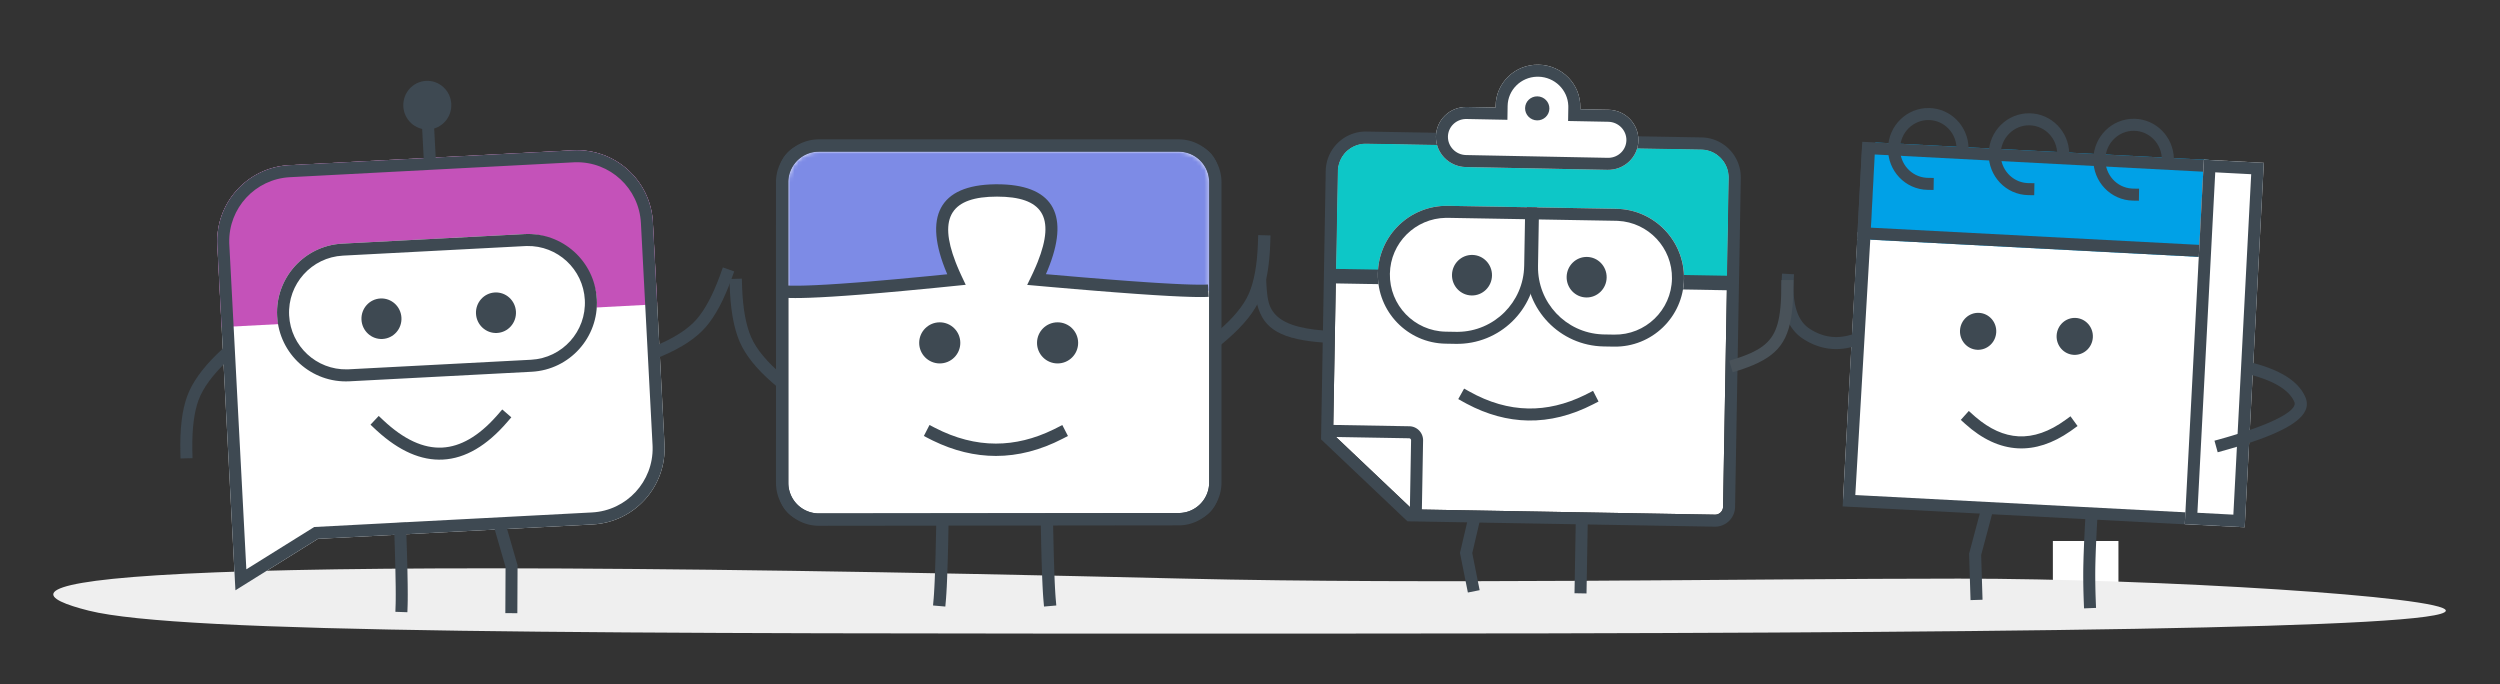 <svg width="610" height="167" xmlns="http://www.w3.org/2000/svg" xmlns:xlink="http://www.w3.org/1999/xlink"><rect width="100%" height="100%" fill="#333333" stroke="none"/><defs><path d="M7.445 0h87.799a7.44 7.44 0 0 1 5.267 2.182 7.46 7.46 0 0 1 2.181 5.273v73.253c0 4.113-3.329 7.449-7.438 7.453l-87.792.102a7.44 7.44 0 0 1-5.27-2.18A7.458 7.458 0 0 1 .01 80.809L0 7.455a7.46 7.46 0 0 1 2.18-5.272A7.44 7.44 0 0 1 7.444 0Z" id="a"/></defs><g fill="none" fill-rule="evenodd"><path fill="#FFF" fill-rule="nonzero" d="M500.9 132h16v12h-16z"/><g fill-rule="nonzero"><path d="M288.974 141.184c58.963 1.42 137.324 0 188.98 0 48.845 0 118.83 4.408 118.83 7.813 0 4.359-108.552 5.609-280.833 5.609-172.282 0-271.975.003-294.302-5.609-22.327-5.612-22.327-14.788 267.325-7.813Z" fill="#EFEFEF"/><g transform="scale(-1 1) rotate(-3 315.715 10830.68)"><path fill="#FFF" d="m28.217 30.858 83.434.332.157 65.531H26.264"/><path fill="#3E4952" d="m111.662 10.003-3.32-.174.529 85.424-90.91.001v2.933h93.847z"/><path fill="#00A1E7" d="M108.488 9.089h-83.2v23.746h83.2z"/><path d="M25.288 9.09v23.745h86.4V9.089h-86.4Zm2.934 2.932h82.108v17.88H28.222v-17.88Z" fill="#3E4952"/><path fill="#FFF" d="M28.217 9.089H13.572v89.046h14.645z"/><path d="M13.572 9.09v89.045h14.645V9.089H13.572Zm2.93 2.932h8.786v83.18h-8.785v-83.18Zm88.821-1.69C105.512 4.829 101.276.2 95.847.007c-5.3-.188-9.758 3.922-10.143 9.24l-.02.392-.05 1.465 2.928.1.05-1.465c.134-3.898 3.332-6.936 7.131-6.801 3.8.135 6.785 3.396 6.652 7.295-.13 3.776-3.135 6.746-6.777 6.805l-.354-.003-1.465-.052-.104 2.93 1.464.052c5.43.194 9.975-4.125 10.164-9.631Zm-24.59 0C80.922 4.829 76.685.2 71.257.007c-5.3-.188-9.758 3.922-10.143 9.24l-.02.392-.051 1.465 2.928.1.05-1.465c.134-3.898 3.332-6.936 7.132-6.801 3.8.135 6.785 3.396 6.651 7.295-.129 3.776-3.134 6.746-6.776 6.805l-.355-.003-1.464-.052-.104 2.93 1.464.052c5.43.194 9.975-4.125 10.164-9.631Zm-25.574 0C55.348 4.829 51.111.2 45.683.007c-5.3-.188-9.758 3.922-10.143 9.24l-.02.392-.05 1.465 2.928.1.05-1.465c.133-3.898 3.331-6.936 7.13-6.801 3.802.135 6.786 3.396 6.653 7.295-.13 3.776-3.135 6.746-6.777 6.805l-.355-.003-1.464-.052-.104 2.93 1.464.052c5.43.194 9.975-4.125 10.164-9.631Zm27.127 62.984 1.844 2.28-1.139.922c-4.313 3.497-8.697 5.274-13.126 5.274-4.237 0-8.432-1.626-12.564-4.828l-.563-.446-1.139-.923 1.845-2.279 1.138.923c3.823 3.1 7.576 4.62 11.283 4.62 3.53 0 7.102-1.38 10.736-4.188l.546-.432 1.139-.923Z" fill="#3E4952"/><ellipse fill="#3E4952" transform="matrix(-1 0 0 1 162.072 0)" cx="81.036" cy="53.791" rx="4.426" ry="4.51"/><ellipse fill="#3E4952" transform="matrix(-1 0 0 1 114.858 0)" cx="57.429" cy="53.791" rx="4.426" ry="4.51"/><path d="m15.687 57.585-1.438.28c-7.276 1.414-11.915 3.964-13.8 7.808-1.44 2.932.597 5.721 5.95 8.62l.872.46.457.23.955.461c.164.078.33.155.499.232l1.037.466 1.091.468 1.147.471 1.2.475 1.255.478 1.308.481 1.363.485 1.416.49 2.117.712.932-2.78-1.389-.466-1.38-.47-1.321-.465-1.265-.46-1.208-.452-.582-.224-1.662-.663-1.038-.432a76.088 76.088 0 0 1-.497-.214l-.953-.422-.897-.414-.841-.405-.786-.398-.73-.389-.674-.38-.62-.37a18.884 18.884 0 0 1-1.074-.712l-.456-.34c-1.427-1.12-1.949-2.063-1.597-2.78 1.344-2.74 5-4.818 11.07-6.09l.66-.133 1.438-.28-.559-2.878Zm63.764 61.8.944-11.307-2.58-12.187-2.867.608 2.49 11.765-.907 10.876 2.92.244Zm-27.046-9.814.06-2.226.048-3.302.017-3.88-.006-3.18-2.93.008.005 3.983-.016 3.032-.025 2.03-.035 1.822-.03 1.099-.016.514c-.079 2.29-.23 4.76-.454 7.408l-.118 1.338-.134 1.46 2.918.269.134-1.46c.294-3.212.489-6.183.582-8.915Zm74.221-67.336v1.466c0 6.101-1.547 9.906-4.506 11.616-2.98 1.723-6.008 2.134-9.175 1.248l-.5-.15-1.396-.449-.895 2.792 1.395.448c4.141 1.331 8.189.875 12.037-1.35 3.899-2.253 5.847-6.815 5.965-13.501l.005-.654v-1.466h-2.93Z" fill="#3E4952"/></g><path d="m420.428 123.657 1.399-80.236a6.84 6.84 0 0 0-6.717-6.96l-81.748-1.429a6.84 6.84 0 0 0-6.955 6.722l-1.12 64.208 19.323 18.326 73.83 1.29a1.955 1.955 0 0 0 1.988-1.921Z" fill="#FFF"/><path d="M415.11 36.46a6.84 6.84 0 0 1 6.717 6.961l-.432 24.738-95.421-1.6.433-24.805a6.84 6.84 0 0 1 6.603-6.719l.352-.003 81.748 1.428Z" fill="#0DC7C7"/><path fill="#3E4952" d="m324.83 65.593 97.282 1.7-.062 3.54-97.282-1.699zM343.967 126.732l.336-19.296a.489.489 0 0 0-.368-.482l-.112-.015-20.012-.35.051-2.932 20.012.35a3.42 3.42 0 0 1 3.353 3.213l.006.267-.337 19.296-2.93-.05Z"/><path d="m418.39 128.51-74.97-1.31-21.085-19.998 1.142-65.499c.094-5.398 4.543-9.697 9.937-9.603l81.747 1.428c5.394.094 9.69 4.547 9.596 9.944l-1.4 80.236a4.887 4.887 0 0 1-4.968 4.802Zm.05-2.932a1.955 1.955 0 0 0 1.988-1.921l1.399-80.236a6.84 6.84 0 0 0-6.717-6.96l-81.748-1.429a6.84 6.84 0 0 0-6.955 6.722l-1.12 64.208 19.323 18.326 73.83 1.29Z" fill="#3E4952"/><path d="m375.079 50.604-21.783-.38c-9.28-.163-16.935 7.235-17.097 16.523-.162 9.288 7.23 16.949 16.51 17.11l2.49.044c10.655.186 19.444-8.307 19.63-18.971l.25-14.326Z" fill="#FFF"/><path d="m372.613 50.561 21.782.38c9.28.163 16.673 7.823 16.51 17.111-.161 9.288-7.816 16.686-17.096 16.524l-2.49-.044c-10.655-.186-19.142-8.981-18.956-19.645l.25-14.326Z" fill="#FFF"/><path d="M353.296 50.224c-9.28-.163-16.935 7.235-17.097 16.523-.162 9.288 7.23 16.949 16.51 17.11l2.49.044c10.655.186 19.444-8.307 19.63-18.971l.25-14.326-21.783-.38ZM371.9 64.879c-.155 8.885-7.352 15.995-16.175 16.092l-.474-.002-2.49-.043c-7.662-.134-13.765-6.46-13.631-14.128.131-7.52 6.213-13.54 13.676-13.643h.44l18.854.33-.2 11.394Z" fill="#3E4952"/><path d="M394.379 50.944c9.28.162 16.672 7.823 16.51 17.11-.162 9.289-7.816 16.687-17.097 16.524l-2.49-.043c-10.655-.186-19.142-8.982-18.956-19.645l.25-14.326 21.783.38Zm-19.103 13.997c-.155 8.886 6.79 16.242 15.604 16.647l.474.015 2.49.043c7.662.134 13.982-5.974 14.116-13.642.13-7.521-5.738-13.75-13.192-14.113l-.44-.015-18.854-.33-.198 11.395Z" fill="#3E4952"/><g transform="rotate(1 -3381.772 20334.512)" fill="#3E4952"><ellipse transform="matrix(-1 0 0 1 65.721 0)" cx="32.86" cy="4.947" rx="4.882" ry="4.947"/><ellipse transform="matrix(-1 0 0 1 9.764 0)" cx="4.882" cy="4.947" rx="4.882" ry="4.947"/></g><path d="m388.703 95.365 1.34 2.608-1.303.67c-5.3 2.727-10.604 4.052-15.898 3.96-5.015-.088-9.996-1.447-14.928-4.065l-.822-.447-1.279-.716 1.43-2.56 1.279.716c4.792 2.681 9.577 4.056 14.371 4.14 4.527.078 9.088-.993 13.694-3.229l.813-.407 1.303-.67Zm-30.209 29.896 2.853.669-2.116 9.03 1.803 9.042-2.874.574-1.926-9.664 2.26-9.651Zm28.94.782-.326 18.76-2.93-.051.327-18.76 2.93.051Zm-63.127-42.357.217-2.924-1.46-.11c-6.506-.483-10.257-1.925-12.127-4.197-1.02-1.237-1.486-2.496-1.747-4.759l-.083-.841-.037-.455-.065-.985-.103-1.996-2.927.15.075 1.463.057.922.075.886.094.85c.89 7.079 4.071 10.392 13.585 11.593l1.15.132.596.059 1.24.103 1.46.109Z" fill="#3E4952"/><path d="m392.473 26.783-6.88-.135.007-.438c.086-5.645-4.47-10.313-10.178-10.425-5.708-.112-10.405 4.375-10.491 10.02l-.007.438-7.033-.138c-4.093-.08-7.46 3.137-7.523 7.186-.062 4.048 3.206 7.395 7.299 7.475l34.582.678c4.092.08 7.46-3.137 7.522-7.185.062-4.049-3.205-7.396-7.298-7.476Z" fill="#FFF"/><path d="M375.422 15.785c-5.708-.112-10.405 4.375-10.491 10.02l-.007.438-7.033-.138c-4.093-.08-7.46 3.137-7.523 7.186-.062 4.048 3.206 7.395 7.299 7.475l34.582.678c4.092.08 7.46-3.137 7.522-7.185.062-4.049-3.205-7.396-7.298-7.476l-6.88-.135.007-.438c.086-5.645-4.47-10.313-10.178-10.425Zm-.058 2.932c3.978.078 7.169 3.225 7.302 7.085l.004.364-.052 3.357 9.798.192c2.487.049 4.463 2.072 4.426 4.499-.036 2.32-1.9 4.191-4.24 4.294l-.296.004-34.582-.678c-2.487-.048-4.463-2.072-4.426-4.498.036-2.32 1.9-4.192 4.24-4.295l.296-.004 9.975.196.052-3.383c.06-3.892 3.211-7.018 7.133-7.131l.37-.002Z" fill="#3E4952"/><path d="M375.041 29.374c-1.637-.032-2.944-1.37-2.919-2.99.025-1.62 1.372-2.906 3.01-2.874 1.636.032 2.943 1.371 2.918 2.99-.024 1.62-1.372 2.907-3.009 2.874Z" fill="#3E4952"/><path d="m437.597 68.338-.002.645-.013 1.25-.027 1.197c-.006.195-.012.388-.02.58l-.05 1.12c-.01.182-.02.363-.032.541l-.078 1.048c-.71 8.362-3.348 12.053-11.007 14.918l-.963.347-1.015.34-1.067.336-.554.166-.832-2.819.997-.302.944-.302c.153-.05.304-.101.453-.152l.868-.306c.14-.051.28-.103.416-.155l.795-.314c.257-.106.507-.214.749-.322l.703-.332c4.313-2.136 5.973-4.962 6.539-10.61l.08-.916c.013-.157.024-.315.034-.476l.056-.99.041-1.04.037-1.663.011-1.79h2.937Z" fill="#495259"/></g><path d="M289.925 36.605c1.616 0 3.079.656 4.137 1.717a5.836 5.836 0 0 1 1.714 4.14v77.26a5.843 5.843 0 0 1-1.712 4.138 5.828 5.828 0 0 1-4.13 1.717l-92.461.109a5.828 5.828 0 0 1-4.14-1.71 5.841 5.841 0 0 1-1.718-4.138l-.007-77.376c0-1.566.613-2.989 1.612-4.038a5.828 5.828 0 0 1 3.915-1.81l92.79-.009Z" stroke="#3E4952" stroke-width="3.19"/><path d="M199.791 37.014h87.8a7.44 7.44 0 0 1 5.267 2.182 7.46 7.46 0 0 1 2.18 5.272v73.253c0 4.114-3.328 7.45-7.437 7.453l-87.792.102a7.44 7.44 0 0 1-5.27-2.18 7.458 7.458 0 0 1-2.183-5.273l-.01-73.355a7.46 7.46 0 0 1 2.18-5.271 7.44 7.44 0 0 1 5.265-2.183Z" fill="#FFF" fill-rule="nonzero"/><g transform="translate(192.347 37.014)"><mask id="b" fill="#fff"><use xlink:href="#a"/></mask><path d="m7.228-3.166 87.396-.137c5.79-.01 10.495 4.674 10.518 10.47l.107 26.477c-5.73.903-20.615.088-44.657-2.445 7.026-14.493 3.806-21.741-9.664-21.741-13.47 0-16.773 7.248-9.907 21.742-22.518 2.795-37.276 3.69-44.276 2.68V7.347c0-5.799 4.69-10.503 10.483-10.512v-.002Z" fill="#7D8BE6" fill-rule="nonzero" mask="url(#b)"/></g><path d="M287.593 34H199.79l-.432.009c-5.635.271-10.024 4.867-10.022 10.46l.007 73.364a10.473 10.473 0 0 0 3.07 7.399 10.449 10.449 0 0 0 7.397 3.058l87.794-.102c5.769-.007 10.442-4.691 10.442-10.467V44.468c0-5.628-4.445-10.248-10.062-10.46l-.392-.008Zm0 3.014a7.44 7.44 0 0 1 5.264 2.183 7.46 7.46 0 0 1 2.18 5.271v73.253c0 4.114-3.329 7.45-7.437 7.453l-87.793.102a7.448 7.448 0 0 1-7.444-7.083l-.01-.368-.006-73.358a7.45 7.45 0 0 1 7.082-7.446l.36-.007h87.804Z" fill="#3E4952" fill-rule="nonzero"/><path d="M243.273 44.964c13.314 0 17.672 6.966 12.838 19.712l-.406 1.034-.217.526-.289.662 8.973.771 6.223.505 4.807.367 4.993.35 2.555.162 3.423.193 2.478.115 1.74.06 1.16.028 1.038.012h.623l.833-.012.71-.028.165 3.01-.739.028-1.172.018-1.388-.014-1.181-.027-2.24-.079-3.133-.152-3.62-.214-4.108-.275-5.408-.4-4.271-.336-5.574-.46-6.066-.523-5.39-.478.952-1.964.508-1.07c.245-.528.472-1.043.686-1.546l.41-.991c4.402-11.043 1.177-15.97-9.913-15.97-11.1 0-14.385 4.939-10.108 15.982l.397.992c.14.334.283.676.436 1.021l.476 1.055.252.54.913 1.927-7.504.756-7.887.754-5.331.476-4.832.398-3.645.273-3.3.221-2.955.167-2.61.114-1.838.052-1.62.018-1.072-.007-.646-.018-.864-.04-.263-.018.224-3.006.513.033.872.032.65.01h1.084l1.207-.017 1.332-.039 1.972-.079 2.78-.145 3.123-.2 4.21-.308 3.08-.246 5.925-.515 7.598-.713 5.29-.524-.073-.171c-5.894-13.901-1.898-21.6 11.706-21.785l.508-.004Z" fill="#3E4952" fill-rule="nonzero"/><g transform="translate(224.28 78.647)" fill="#3E4952" fill-rule="nonzero"><ellipse transform="matrix(-1 0 0 1 67.54 0)" cx="33.77" cy="5.016" rx="5.017" ry="5.016"/><ellipse transform="matrix(-1 0 0 1 10.035 0)" cx="5.017" cy="5.016" rx="5.017" ry="5.016"/></g><path d="m259.198 103.701 1.381 2.68-1.339.69c-5.39 2.78-10.81 4.178-16.24 4.178-5.145 0-10.282-1.254-15.392-3.75l-.85-.428-1.337-.69 1.377-2.681 1.339.692c4.977 2.568 9.926 3.844 14.863 3.844 4.662 0 9.335-1.14 14.032-3.429l.83-.415 1.338-.69h-.002Zm-30.72 22.062 3.01.053-.128 6.582-.112 4.392-.145 4.26-.087 2.016-.097 1.717-.075 1.087-.05.63-.132 1.5-3-.263.158-1.797.074-1.008.092-1.608.07-1.409.084-2.143.14-4.483.123-5.414.075-4.112Zm28.445 0-3.008.053.126 6.582.112 4.392.145 4.26.09 2.016.094 1.717.075 1.087.05.63.132 1.5 3-.263-.158-1.797-.073-1.008-.093-1.608-.068-1.409-.086-2.143-.138-4.483-.125-5.414-.075-4.112ZM181.01 67.987l-3.01.088.044 1.505c.166 5.808.971 10.41 2.446 13.829 1.416 3.278 4.092 6.601 8.01 9.998l.665.566 1.155.968 1.932-2.31-1.155-.967c-3.951-3.316-6.559-6.477-7.843-9.45-1.234-2.858-1.966-6.82-2.17-11.869l-.03-.851-.044-1.507Zm125.982-10.624 3.008.086-.044 1.507c-.164 5.806-.971 10.41-2.446 13.829-1.414 3.276-4.09 6.602-8.01 9.997l-.665.566-1.154.969-1.933-2.311 1.155-.967c3.951-3.315 6.56-6.476 7.845-9.45 1.232-2.857 1.965-6.82 2.17-11.869l.03-.852.044-1.506v.001Z" fill="#3E4952" fill-rule="nonzero"/><g transform="rotate(-3 461.113 -740.682)" fill-rule="nonzero"><path d="M30.25 18.798h69.308c10.25 0 18.558 8.316 18.558 18.573v54.267c0 10.258-8.308 18.573-18.558 18.573H32.455l-20.763 11.484V37.371c0-10.257 8.308-18.573 18.557-18.573Z" fill="#FFF"/><path d="M30.25 18.798h69.308c10.25 0 18.558 8.316 18.558 18.573v20.014H11.692V37.37c0-10.257 8.308-18.573 18.557-18.573Z" fill="#C452B9"/><path d="M99.558 18.798c10.25 0 18.558 8.316 18.558 18.573v54.267c0 10.258-8.308 18.573-18.558 18.573H32.455l-20.763 11.484V37.371c0-10.257 8.308-18.573 18.557-18.573h69.31Zm0 2.933H30.25c-8.476 0-15.377 6.754-15.62 15.179l-.007.46v79.352l17.077-9.444h67.86c8.476 0 15.377-6.754 15.62-15.179l.007-.46V37.37c0-8.484-6.749-15.39-15.167-15.633l-.46-.007Z" fill="#3E4952"/><g fill="#3E4952"><path d="M66.022 9.108v10.217H63.09V9.108z"/><path d="M64.645 11.873c3.235 0 5.858-2.658 5.858-5.937C70.503 2.658 67.88 0 64.645 0c-3.235 0-5.858 2.658-5.858 5.936 0 3.279 2.623 5.937 5.858 5.937Z"/></g><rect fill="#FFF" x="25.361" y="38.586" width="78.11" height="33.639" rx="16.816"/><path d="M86.664 38.586c9.282 0 16.807 7.53 16.807 16.82s-7.525 16.82-16.807 16.82H42.167c-9.282 0-16.806-7.53-16.806-16.82s7.524-16.82 16.806-16.82h44.497Zm0 2.933H42.167c-7.663 0-13.876 6.217-13.876 13.887 0 7.522 5.976 13.647 13.436 13.88l.44.007h44.497c7.664 0 13.877-6.217 13.877-13.887 0-7.522-5.976-13.648-13.436-13.88l-.44-.007Z" fill="#3E4952"/><g transform="translate(45.865 52.438)" fill="#3E4952"><ellipse transform="matrix(-1 0 0 1 65.721 0)" cx="32.86" cy="4.947" rx="4.882" ry="4.947"/><ellipse transform="matrix(-1 0 0 1 9.764 0)" cx="4.882" cy="4.947" rx="4.882" ry="4.947"/></g><path d="m80.097 130.872.666-11.669-2.575-11.052-2.854.666 2.481 10.643-.643 11.245 2.925.167Zm-28.91-23.534 2.93.051-.142 7.242-.11 4.219-.122 3.544-.11 2.44-.093 1.617-.073 1.016-.152 1.763-2.919-.252.175-2.067.047-.681.091-1.588.087-1.89.141-4.029.144-5.73.105-5.655ZM2.928 88.951 0 88.868l.041-1.465c.16-5.725.944-10.261 2.378-13.628 1.375-3.23 3.978-6.506 7.79-9.854l.647-.559 1.117-.95 1.897 2.235-1.117.95c-3.847 3.272-6.388 6.39-7.638 9.328C3.916 77.74 3.204 81.635 3 86.598l-.03.887-.042 1.466Zm76.087-7.915 2.117 2.027-1.013 1.06c-5.299 5.542-10.7 8.367-16.192 8.367-5.31 0-10.534-2.64-15.663-7.822l-.53-.545-1.013-1.06 2.118-2.027 1.012 1.06c4.79 5.01 9.478 7.462 14.076 7.462 4.433 0 8.95-2.28 13.562-6.936l.513-.527 1.013-1.06ZM134.59 49.24l2.705 1.126-.564 1.354c-2.201 5.286-4.558 9.24-7.103 11.87-2.442 2.522-6.045 4.649-10.805 6.408l-.804.29-1.382.486-.97-2.766 1.382-.486c4.765-1.676 8.254-3.678 10.474-5.972 2.128-2.198 4.19-5.58 6.157-10.14l.346-.817.564-1.353Z" fill="#3E4952"/></g></g></svg>